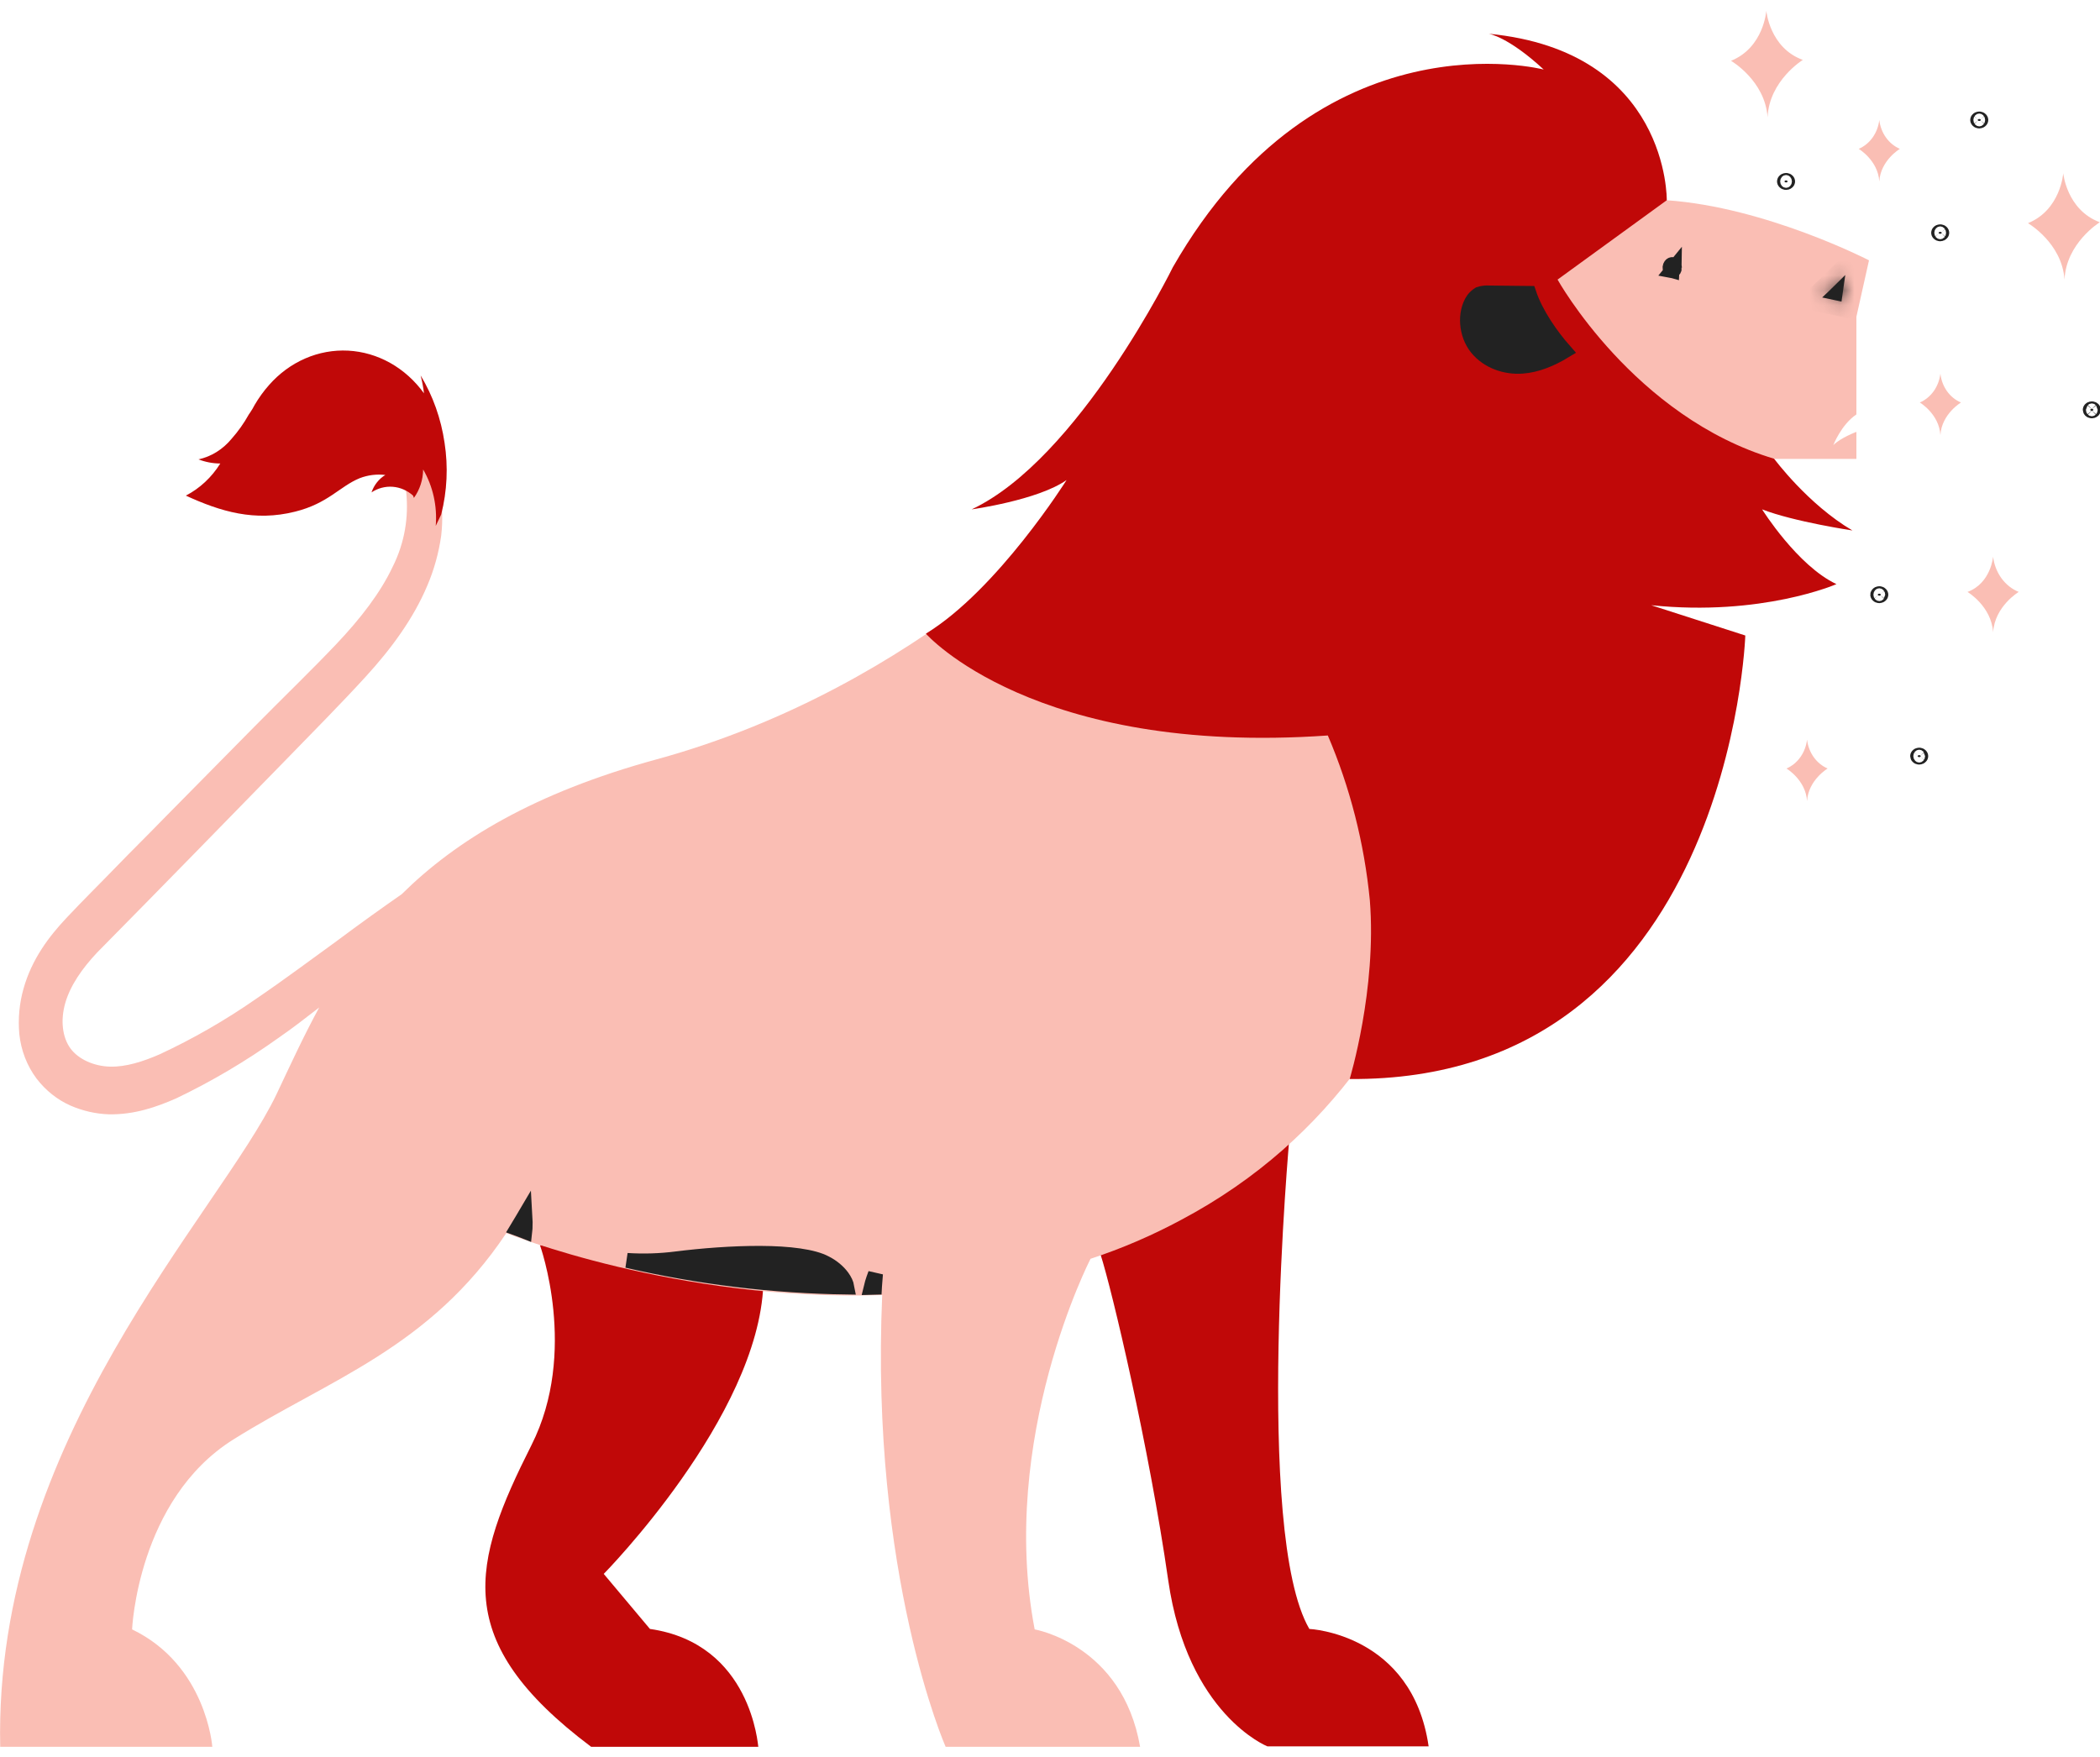 <svg width="141" height="118" viewBox="0 0 141 118" fill="none" xmlns="http://www.w3.org/2000/svg">
<path d="M43.639 109.389L40.537 105.693C40.537 105.693 50.915 95.159 51.253 86.258L36.251 83.609C36.251 83.609 38.845 90.785 35.687 97.038C31.683 104.984 30.216 110.19 39.691 117.304H50.915C50.887 117.274 50.478 110.374 43.639 109.389Z" fill="#C00808"/>
<path d="M87.913 109.389C84.163 102.951 86.588 76.248 86.588 76.248L73.898 84.256C74.659 86.627 77.141 97.099 78.438 106.124C79.736 115.148 85.094 117.273 85.094 117.273H95.922C94.823 109.697 87.913 109.389 87.913 109.389Z" fill="#C00808"/>
<path d="M99.546 39.411L72.967 33.436C72.967 33.436 62.082 46.064 44.091 50.992C35.856 53.24 30.611 56.444 26.973 60.047C25.648 60.971 24.181 62.018 22.574 63.219C20.91 64.421 19.105 65.776 17.16 67.1C15.112 68.521 12.962 69.757 10.73 70.796C9.602 71.289 8.446 71.659 7.374 71.628C6.303 71.597 5.259 71.135 4.723 70.396C4.188 69.657 4.047 68.517 4.385 67.347C4.723 66.176 5.513 65.037 6.528 63.959C10.998 59.431 15.228 55.088 19.077 51.146C21.023 49.144 22.828 47.327 24.548 45.448C26.268 43.569 27.763 41.536 28.693 39.319C29.148 38.254 29.461 37.123 29.624 35.962C29.745 34.904 29.707 33.833 29.511 32.789C29.345 31.887 29.06 31.015 28.665 30.202C28.343 29.511 27.913 28.886 27.396 28.354C26.718 27.57 25.829 27.041 24.858 26.845C24.21 26.752 23.843 26.875 23.815 27.06C23.787 27.245 24.069 27.491 24.492 27.83C25.117 28.296 25.661 28.88 26.099 29.555C27.199 31.218 28.073 34.668 26.353 38.087C25.535 39.812 24.21 41.536 22.574 43.261C20.938 44.986 19.021 46.834 17.075 48.805C15.129 50.776 13.099 52.84 10.998 54.965C9.955 56.043 8.855 57.121 7.783 58.23C6.712 59.339 5.612 60.417 4.456 61.649C3.299 62.881 2.143 64.39 1.579 66.392C1.3 67.378 1.204 68.414 1.297 69.441C1.412 70.537 1.813 71.575 2.453 72.429C3.066 73.23 3.851 73.855 4.738 74.246C5.556 74.602 6.424 74.799 7.304 74.831C9.024 74.862 10.518 74.338 11.844 73.753C14.217 72.617 16.5 71.267 18.668 69.718C19.655 69.041 20.558 68.332 21.432 67.655C20.36 69.626 19.458 71.597 18.555 73.507C14.678 81.576 -0.437 96.668 0.014 117.304H14.255C14.255 117.304 13.86 111.822 8.869 109.419C8.869 109.419 9.235 100.703 15.665 96.668C22.095 92.633 28.834 90.539 33.995 82.808C33.995 82.808 45.444 87.428 59.234 86.966C58.416 105.785 63.492 117.304 63.492 117.304H76.549C75.364 110.436 69.471 109.419 69.471 109.419C67.017 96.576 73.221 84.533 73.221 84.533C75.314 83.846 77.352 82.97 79.312 81.915C99.87 71.012 100.35 46.064 99.546 39.411Z" fill="#FABEB4"/>
<path d="M138.532 11.629C138.532 11.629 138.363 14.093 136.164 14.987C136.164 14.987 138.448 16.311 138.617 18.775C138.73 16.311 140.986 14.925 140.986 14.925C138.758 14.093 138.532 11.629 138.532 11.629Z" fill="#FABEB4"/>
<path d="M118.595 0.726C118.595 0.726 118.426 3.19 116.226 4.084C116.226 4.084 118.51 5.408 118.68 7.872C118.792 5.408 121.048 4.022 121.048 4.022C118.821 3.221 118.595 0.726 118.595 0.726Z" fill="#FABEB4"/>
<path d="M133.823 37.378C133.884 37.908 134.077 38.408 134.38 38.827C134.683 39.245 135.085 39.564 135.543 39.75C135.543 39.75 133.936 40.705 133.823 42.46C133.71 40.705 132.103 39.75 132.103 39.75C133.682 39.165 133.823 37.378 133.823 37.378Z" fill="#FABEB4"/>
<path d="M126.181 8.057C126.131 8.486 125.976 8.892 125.733 9.234C125.49 9.575 125.168 9.839 124.799 9.997C124.799 9.997 126.096 10.767 126.181 12.184C126.265 10.767 127.563 9.997 127.563 9.997C127.194 9.839 126.872 9.575 126.628 9.234C126.385 8.892 126.231 8.486 126.181 8.057Z" fill="#FABEB4"/>
<path d="M121.33 49.667C121.281 50.096 121.126 50.503 120.883 50.844C120.64 51.186 120.317 51.45 119.949 51.608C119.949 51.608 121.246 52.378 121.33 53.795C121.415 52.378 122.712 51.608 122.712 51.608C122.344 51.45 122.021 51.186 121.778 50.844C121.535 50.503 121.38 50.096 121.33 49.667Z" fill="#FABEB4"/>
<path d="M130.284 25.089C130.234 25.518 130.079 25.925 129.836 26.266C129.593 26.607 129.271 26.871 128.902 27.029C128.902 27.029 130.199 27.799 130.284 29.216C130.368 27.799 131.666 27.029 131.666 27.029C131.295 26.875 130.971 26.612 130.727 26.27C130.483 25.928 130.33 25.52 130.284 25.089Z" fill="#FABEB4"/>
<path d="M132.787 8.057C132.787 8.052 132.789 8.039 132.803 8.024C132.817 8.008 132.848 7.988 132.892 7.988C132.937 7.988 132.968 8.008 132.982 8.024C132.996 8.039 132.998 8.052 132.998 8.057C132.998 8.062 132.996 8.075 132.982 8.089C132.968 8.105 132.937 8.125 132.892 8.125C132.848 8.125 132.817 8.105 132.803 8.089C132.789 8.075 132.787 8.062 132.787 8.057Z" fill="#222222" stroke="#222222"/>
<path d="M130.165 15.634C130.165 15.629 130.167 15.616 130.18 15.601C130.194 15.585 130.226 15.565 130.27 15.565C130.314 15.565 130.345 15.585 130.359 15.601C130.373 15.616 130.375 15.629 130.375 15.634C130.375 15.639 130.373 15.652 130.359 15.666C130.345 15.682 130.314 15.702 130.27 15.702C130.226 15.702 130.194 15.682 130.18 15.666C130.167 15.652 130.165 15.639 130.165 15.634Z" fill="#222222" stroke="#222222"/>
<path d="M119.815 12.184C119.815 12.179 119.817 12.166 119.831 12.151C119.845 12.136 119.876 12.115 119.92 12.115C119.965 12.115 119.996 12.136 120.01 12.151C120.024 12.166 120.026 12.179 120.026 12.184C120.026 12.189 120.024 12.202 120.01 12.217C119.996 12.232 119.965 12.253 119.92 12.253C119.876 12.253 119.845 12.232 119.831 12.217C119.817 12.202 119.815 12.189 119.815 12.184Z" fill="#222222" stroke="#222222"/>
<path d="M140.345 27.522C140.345 27.517 140.347 27.504 140.36 27.489C140.375 27.474 140.406 27.453 140.45 27.453C140.494 27.453 140.525 27.474 140.54 27.489C140.553 27.504 140.555 27.517 140.555 27.522C140.555 27.527 140.553 27.54 140.54 27.555C140.525 27.57 140.494 27.591 140.45 27.591C140.406 27.591 140.375 27.57 140.36 27.555C140.347 27.54 140.345 27.527 140.345 27.522Z" fill="#222222" stroke="#222222"/>
<path d="M126.076 39.935C126.076 39.93 126.078 39.917 126.091 39.902C126.105 39.886 126.137 39.866 126.181 39.866C126.225 39.866 126.256 39.886 126.27 39.902C126.284 39.917 126.286 39.93 126.286 39.935C126.286 39.94 126.284 39.953 126.27 39.967C126.256 39.983 126.225 40.003 126.181 40.003C126.137 40.003 126.105 39.983 126.091 39.967C126.078 39.953 126.076 39.94 126.076 39.935Z" fill="#222222" stroke="#222222"/>
<path d="M128.755 50.776C128.755 50.771 128.757 50.758 128.77 50.744C128.784 50.728 128.816 50.708 128.86 50.708C128.904 50.708 128.935 50.728 128.949 50.744C128.963 50.758 128.965 50.771 128.965 50.776C128.965 50.782 128.963 50.794 128.949 50.809C128.935 50.825 128.904 50.845 128.86 50.845C128.816 50.845 128.784 50.825 128.77 50.809C128.757 50.794 128.755 50.782 128.755 50.776Z" fill="#222222" stroke="#222222"/>
<path d="M111.912 13.447C111.912 13.447 112.081 3.437 99.955 2.266C99.955 2.266 101.252 2.451 103.649 4.669C103.649 4.669 88.59 0.757 78.749 17.944C78.749 17.944 72.432 30.818 65.241 34.206C65.241 34.206 69.696 33.59 71.614 32.235C71.614 32.235 66.989 39.596 62.167 42.553C62.167 42.553 69.386 50.776 89.154 49.39C90.647 52.881 91.6 56.617 91.974 60.448C92.454 66.423 90.621 72.46 90.621 72.46C116.17 72.644 117.185 42.676 117.185 42.676L110.868 40.643C118.313 41.413 123.304 39.226 123.304 39.226C120.682 37.994 118.313 34.206 118.313 34.206C120.456 35.038 124.376 35.623 124.376 35.623C121.387 33.867 119.131 30.818 119.131 30.818" fill="#C00808"/>
<path d="M111.912 13.447L104.58 18.775C104.58 18.775 109.712 28.015 119.159 30.818H124.644V29.001C124.644 29.001 123.572 29.401 123.093 29.894C123.093 29.894 123.629 28.508 124.644 27.83V21.27L125.49 17.482C125.49 17.482 118.567 13.909 111.912 13.447Z" fill="#FABEB4"/>
<path d="M29.85 29.74C29.615 28.123 29.067 26.579 28.242 25.212C28.344 25.606 28.42 26.008 28.468 26.413C27.857 25.566 27.087 24.872 26.209 24.377C25.331 23.883 24.367 23.6 23.381 23.547C22.394 23.495 21.409 23.674 20.491 24.073C19.574 24.471 18.745 25.081 18.062 25.859C17.703 26.265 17.382 26.709 17.103 27.183C17.01 27.365 16.906 27.54 16.793 27.707C16.765 27.738 16.737 27.799 16.708 27.83C16.38 28.42 15.992 28.967 15.552 29.463C14.967 30.176 14.185 30.663 13.324 30.849C13.796 31.03 14.291 31.124 14.791 31.126C14.21 32.057 13.411 32.801 12.478 33.282C14.819 34.36 17.103 35.038 19.81 34.36C22.038 33.806 22.8 32.666 24.153 32.111C24.705 31.9 25.292 31.827 25.873 31.896C25.445 32.152 25.115 32.567 24.943 33.066C25.371 32.782 25.87 32.651 26.37 32.689C26.87 32.728 27.347 32.935 27.735 33.282C27.763 33.343 27.763 33.374 27.791 33.436C28.185 32.892 28.403 32.22 28.411 31.526C29.068 32.653 29.365 33.985 29.257 35.315L29.624 34.545C30.021 32.981 30.098 31.34 29.85 29.74Z" fill="#C00808"/>
<path d="M112.278 17.766V17.766C112.259 17.766 112.236 17.772 112.213 17.789C112.188 17.807 112.163 17.837 112.147 17.881C112.13 17.924 112.125 17.974 112.134 18.023C112.143 18.072 112.164 18.111 112.188 18.138C112.212 18.164 112.238 18.176 112.258 18.181L112.278 17.766ZM112.278 17.766L112.288 17.766M112.278 17.766L112.288 17.766M112.288 17.766C112.3 17.766 112.313 17.768 112.326 17.774C112.34 17.78 112.356 17.791 112.372 17.807C112.387 17.824 112.401 17.847 112.412 17.875C112.422 17.903 112.427 17.934 112.427 17.966L112.427 17.966M112.288 17.766L112.427 17.966M112.427 17.966V17.974M112.427 17.966V17.974M112.427 17.974C112.427 18.025 112.413 18.071 112.391 18.107C112.369 18.142 112.343 18.163 112.32 18.173C112.299 18.183 112.278 18.185 112.258 18.181L112.427 17.974Z" fill="#222222" stroke="#222222"/>
<mask id="path-20-inside-1_232_373" fill="white">
<path d="M122.346 19.976L123.643 20.253L123.897 18.467C123.389 18.96 122.882 19.483 122.346 19.976Z"/>
</mask>
<path d="M122.346 19.976L123.643 20.253L123.897 18.467C123.389 18.96 122.882 19.483 122.346 19.976Z" fill="#222222"/>
<path d="M122.346 19.976L121.669 19.24L120.245 20.55L122.137 20.954L122.346 19.976ZM123.643 20.253L123.434 21.231L124.482 21.455L124.633 20.394L123.643 20.253ZM123.897 18.467L124.887 18.608L125.298 15.713L123.2 17.75L123.897 18.467ZM122.137 20.954L123.434 21.231L123.852 19.276L122.555 18.998L122.137 20.954ZM124.633 20.394L124.887 18.608L122.907 18.326L122.653 20.113L124.633 20.394ZM123.2 17.75C122.661 18.273 122.194 18.757 121.669 19.24L123.023 20.712C123.569 20.21 124.117 19.647 124.593 19.184L123.2 17.75Z" fill="#222222" mask="url(#path-20-inside-1_232_373)"/>
<path d="M34.721 82.497C34.816 82.34 34.926 82.157 35.041 81.963C35.108 81.852 35.176 81.737 35.245 81.62C35.263 81.921 35.269 82.223 35.254 82.49C35.249 82.563 35.244 82.63 35.237 82.691C35.202 82.677 35.166 82.663 35.129 82.649C35.002 82.601 34.861 82.548 34.721 82.497Z" fill="#222222" stroke="#222222"/>
<path d="M58.492 86.449C58.535 86.269 58.593 86.073 58.665 85.864C58.702 85.757 58.742 85.648 58.784 85.539C58.758 85.862 58.735 86.155 58.717 86.387C58.716 86.406 58.714 86.425 58.713 86.443C58.639 86.445 58.565 86.447 58.492 86.449Z" fill="#222222" stroke="#222222"/>
<path d="M105.048 23.572C104.129 24.127 103.172 24.52 102.203 24.59C101.068 24.673 99.885 24.257 99.159 23.358C98.435 22.462 98.311 21.017 98.922 20.115C99.035 19.968 99.17 19.847 99.319 19.755C99.532 19.686 99.755 19.659 99.976 19.674L99.993 19.675H100.011C100.514 19.675 101.011 19.683 101.512 19.691L101.514 19.691C101.892 19.697 102.272 19.703 102.657 19.705C103.127 21.102 104.156 22.56 105.048 23.572Z" fill="#222222" stroke="#222222"/>
<path d="M55.416 84.819L55.422 84.823L55.429 84.826C55.859 85.041 56.274 85.377 56.549 85.755C56.718 85.987 56.822 86.215 56.861 86.43C51.897 86.362 46.955 85.762 42.106 84.642C43.209 84.713 44.319 84.678 45.423 84.536C47.128 84.323 49.206 84.156 51.085 84.167C52.025 84.172 52.905 84.223 53.66 84.332C54.423 84.442 55.02 84.606 55.416 84.819Z" fill="#222222" stroke="#222222"/>
</svg>
